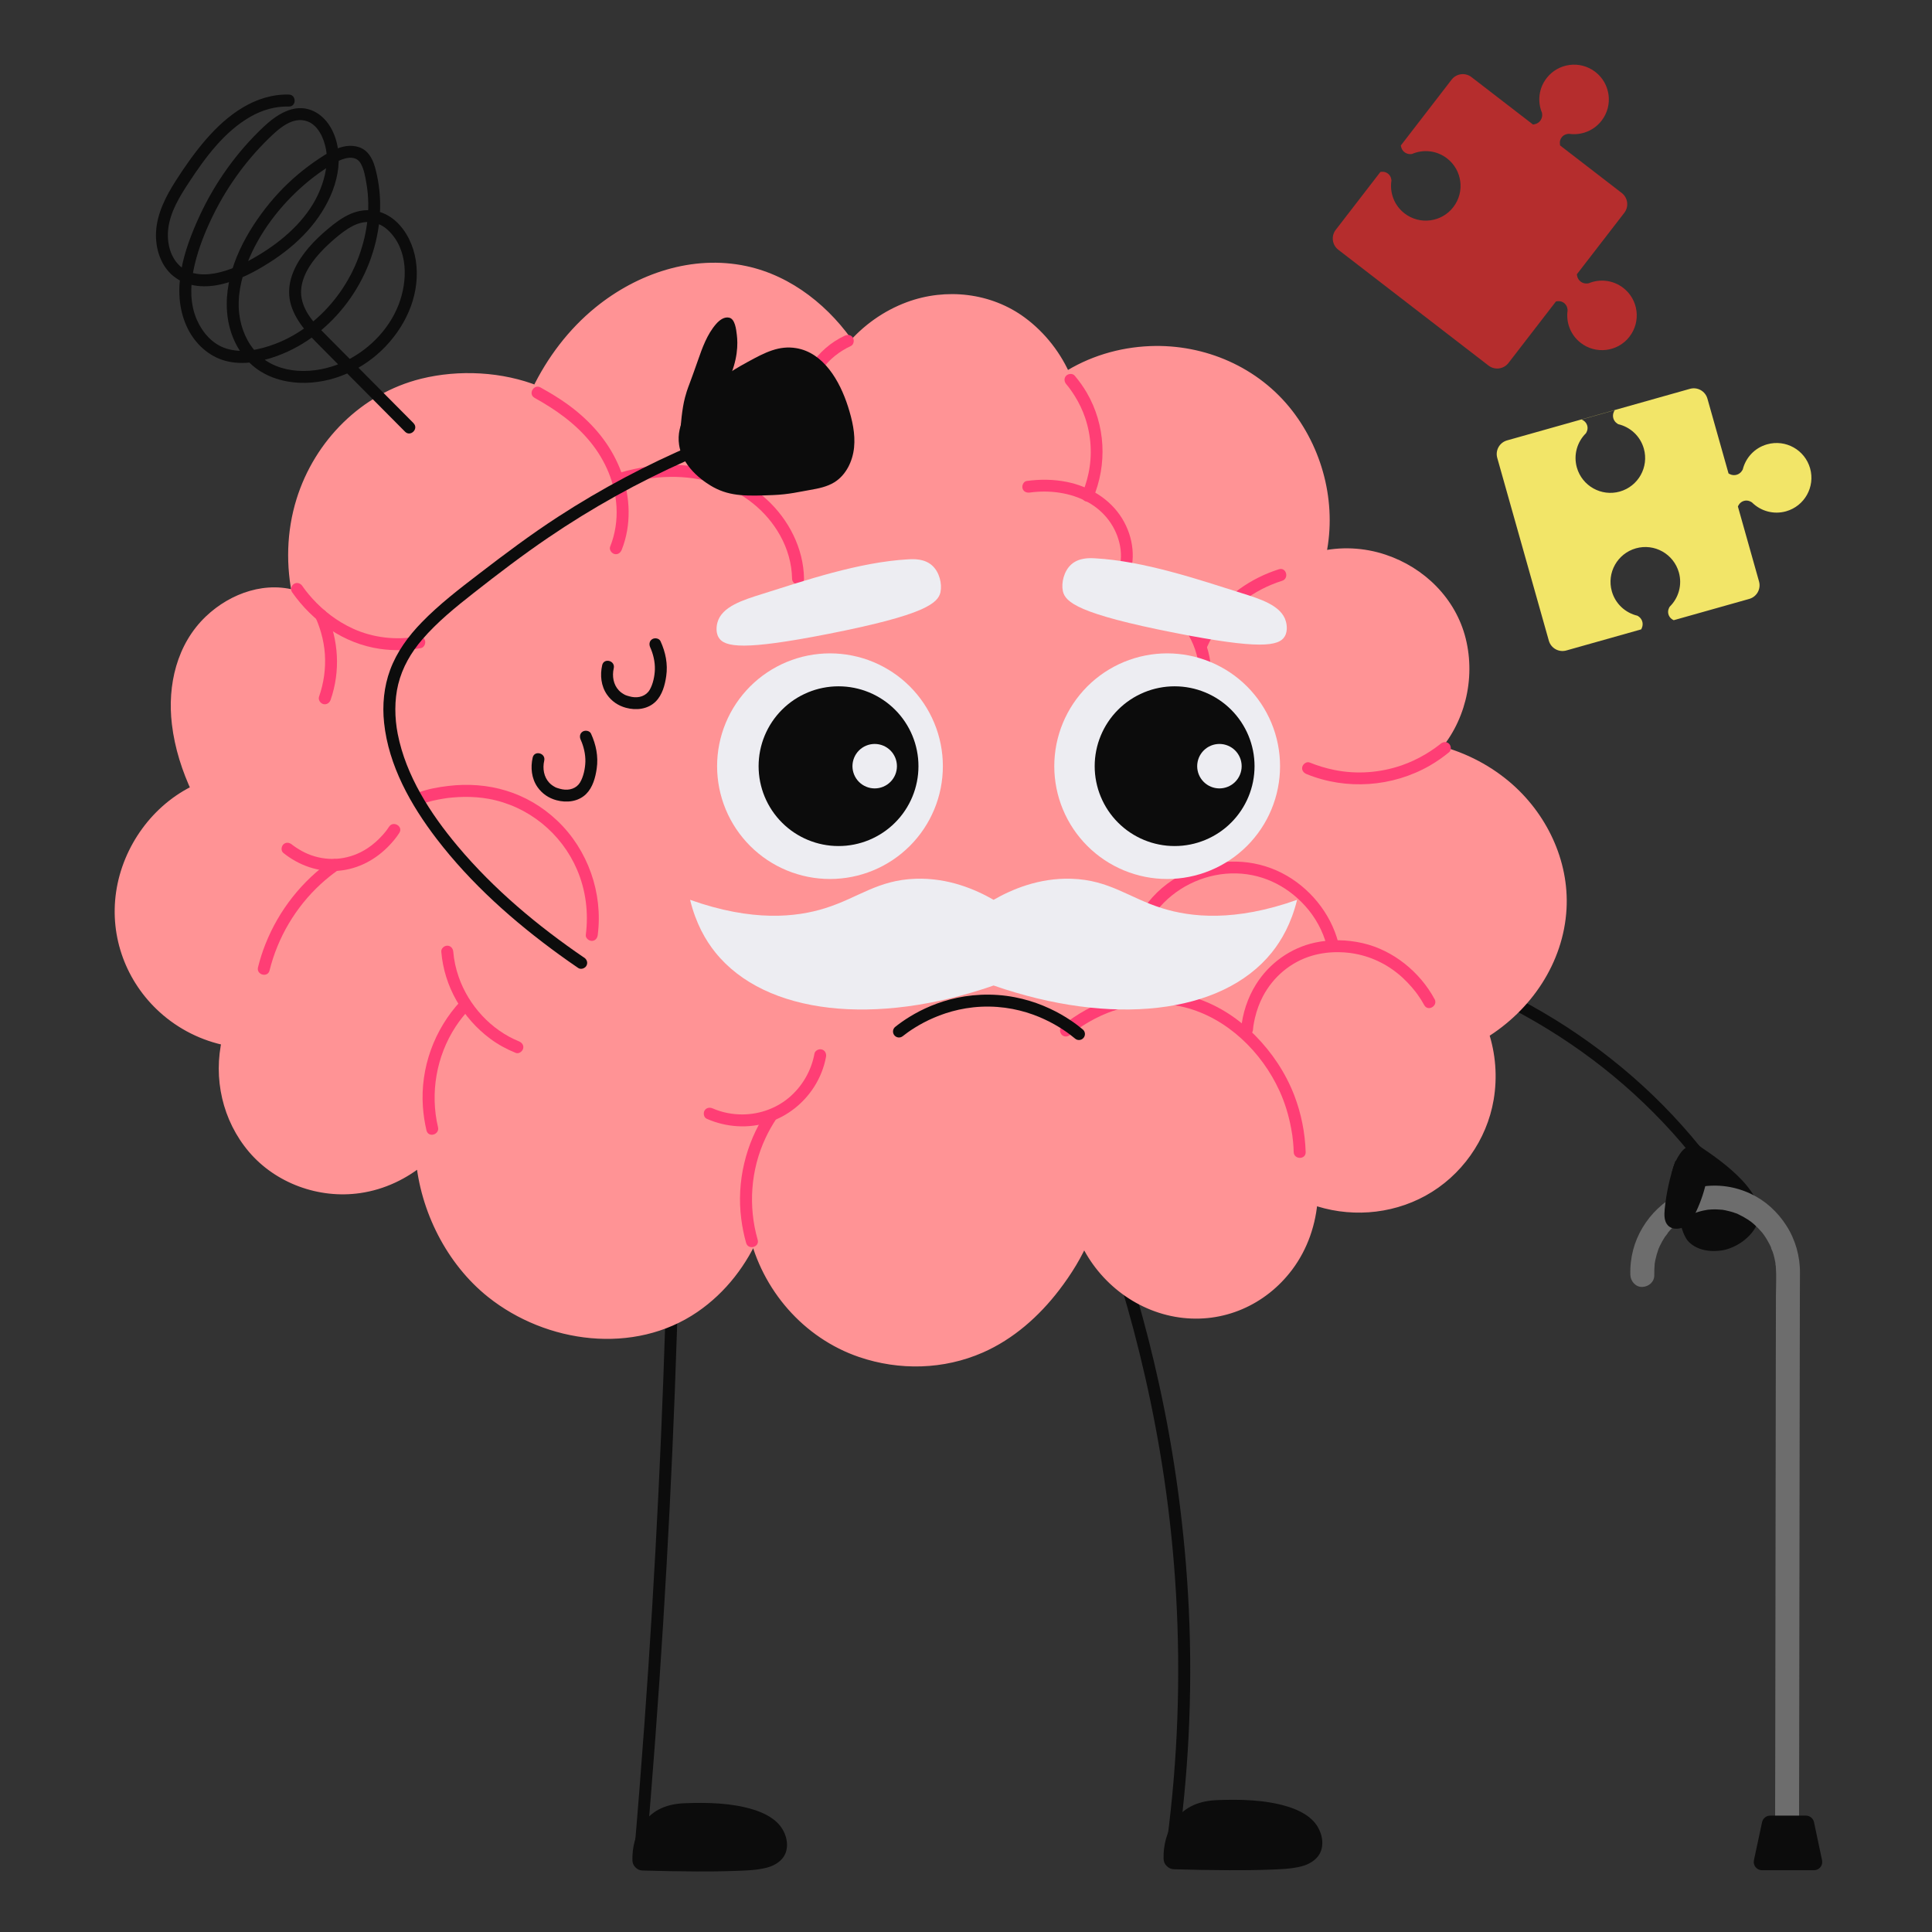 <svg xmlns="http://www.w3.org/2000/svg" xmlns:xlink="http://www.w3.org/1999/xlink" width="800" viewBox="0 0 600 600" height="800" preserveAspectRatio="xMidYMid meet"><rect x="0" y="0" width="600" height="600" fill="#333333" stroke="none"/><defs><clipPath id="41b989e59e"><path d="M 196 559 L 245 559 L 245 581.172 L 196 581.172 Z M 196 559 " clip-rule="nonzero"></path></clipPath></defs><path fill="#0c0c0c" d="M 375.906 293.02 C 387.191 292.293 398.551 292.684 409.754 294.195 C 420.957 295.703 431.887 298.281 442.547 301.824 C 453.184 305.363 463.48 309.879 473.293 315.305 C 483.137 320.742 492.496 327.074 501.156 334.254 C 509.852 341.469 517.867 349.516 524.996 358.289 C 525.836 359.324 526.66 360.363 527.473 361.41 C 528.082 362.207 529.07 362.629 530.016 362.078 C 530.793 361.625 531.301 360.34 530.684 359.539 C 523.648 350.414 515.754 341.996 507.066 334.422 C 498.391 326.859 488.984 320.113 479.047 314.309 C 469.102 308.488 458.594 303.609 447.75 299.715 C 436.969 295.844 425.828 292.969 414.512 291.176 C 403.176 289.387 391.684 288.645 380.211 289.09 C 378.777 289.148 377.336 289.223 375.898 289.312 C 374.898 289.379 374.043 290.121 374.043 291.168 C 374.043 292.129 374.898 293.094 375.898 293.027 Z M 375.906 293.02 " fill-opacity="1" fill-rule="nonzero"></path><path fill="#0c0c0c" d="M 535.227 388.234 C 534.527 388.379 528.586 389.52 524.668 385.879 C 523.188 384.504 522.543 382.418 521.301 378.285 C 519.359 371.828 518.395 368.367 519.266 363.953 C 519.902 360.727 521.977 357.742 522.832 357.012 C 523.59 356.359 524.477 355.809 525.391 355.387 C 525.391 355.387 525.391 355.387 525.398 355.387 C 525.426 355.371 525.465 355.355 525.492 355.34 C 525.523 355.324 525.562 355.316 525.59 355.312 C 525.656 355.281 525.73 355.258 525.797 355.242 C 526.281 355.109 526.727 355.191 527.094 355.398 C 527.105 355.398 527.113 355.414 527.129 355.422 C 527.176 355.453 527.227 355.473 527.27 355.512 C 527.473 355.66 527.688 355.84 527.688 355.84 C 528.758 356.832 547.133 367.66 546.34 377.543 C 545.93 382.625 540.465 387.16 535.23 388.242 Z M 535.227 388.234 " fill-opacity="1" fill-rule="nonzero"></path><path fill="#6d6d6d" d="M 513.754 395.941 C 513.719 394.754 513.793 393.586 513.883 392.406 C 513.926 391.871 513.77 393.094 513.859 392.566 C 513.883 392.434 513.902 392.293 513.926 392.16 C 513.973 391.883 514.023 391.617 514.074 391.348 C 514.195 390.77 514.336 390.191 514.5 389.625 C 514.648 389.105 514.82 388.586 514.996 388.078 C 515.086 387.828 515.191 387.574 515.285 387.32 C 515.438 386.93 515.191 387.582 515.176 387.59 C 515.266 387.539 515.355 387.195 515.398 387.098 C 515.891 386.051 516.453 385.039 517.086 384.074 C 517.332 383.703 517.883 383.199 518.008 382.773 C 518.008 382.797 517.57 383.316 517.836 383.004 C 517.926 382.906 518 382.797 518.09 382.699 C 518.289 382.461 518.492 382.23 518.691 382 C 519.457 381.156 520.289 380.375 521.16 379.637 C 521.242 379.57 521.367 379.43 521.465 379.395 C 521.465 379.395 520.891 379.816 521.234 379.57 C 521.449 379.422 521.656 379.258 521.875 379.109 C 522.344 378.785 522.816 378.473 523.301 378.184 C 523.754 377.914 524.215 377.66 524.684 377.426 C 524.922 377.305 525.152 377.195 525.391 377.082 C 525.523 377.023 525.719 376.902 525.871 376.867 C 525.656 376.918 525.262 377.105 525.719 376.941 C 526.75 376.562 527.789 376.215 528.867 375.977 C 529.391 375.855 529.918 375.766 530.438 375.68 C 530.859 375.605 530.125 375.723 530.109 375.723 C 530.207 375.754 530.406 375.691 530.512 375.68 C 530.867 375.641 531.234 375.617 531.59 375.605 C 532.703 375.551 533.812 375.605 534.926 375.707 C 535.656 375.773 534.266 375.59 534.988 375.715 C 535.246 375.762 535.508 375.805 535.762 375.855 C 536.316 375.969 536.867 376.102 537.418 376.25 C 537.969 376.398 538.504 376.578 539.031 376.77 C 539.238 376.844 539.59 376.91 539.758 377.055 C 539.758 377.055 539.09 376.75 539.469 376.934 C 539.625 377.008 539.789 377.074 539.945 377.148 C 540.926 377.609 541.871 378.137 542.777 378.727 C 542.992 378.867 543.207 379.016 543.426 379.164 C 543.566 379.258 544.285 379.793 543.887 379.488 C 543.484 379.184 544.117 379.684 544.219 379.773 C 544.449 379.965 544.68 380.168 544.91 380.367 C 545.723 381.094 546.48 381.883 547.18 382.715 C 547.27 382.82 547.789 383.457 547.461 383.059 C 547.133 382.656 547.641 383.309 547.723 383.414 C 548.078 383.91 548.422 384.426 548.73 384.953 C 549.008 385.406 549.266 385.867 549.504 386.34 C 549.625 386.578 549.742 386.816 549.855 387.055 C 549.914 387.172 549.965 387.301 550.027 387.418 C 550.242 387.879 549.965 387.465 549.965 387.262 C 549.965 387.695 550.391 388.355 550.523 388.77 C 550.723 389.371 550.895 389.977 551.043 390.59 C 551.172 391.117 551.281 391.66 551.371 392.195 C 551.395 392.332 551.414 392.473 551.438 392.605 C 551.512 393.027 551.395 392.316 551.402 392.301 C 551.312 392.465 551.484 393.074 551.496 393.266 C 551.727 396.207 551.543 399.234 551.535 402.191 C 551.52 408.633 551.512 415.066 551.496 421.512 C 551.484 429.43 551.477 437.359 551.461 445.281 C 551.445 454.062 551.438 462.84 551.422 471.621 C 551.41 480.406 551.402 489.598 551.387 498.582 C 551.379 507.262 551.363 515.945 551.348 524.625 C 551.34 532.352 551.328 540.082 551.312 547.816 C 551.305 553.961 551.289 560.113 551.273 566.258 C 551.273 567.469 551.273 568.684 551.266 569.887 C 551.266 571.832 552.977 573.691 554.984 573.602 C 556.992 573.512 558.695 571.965 558.703 569.887 C 558.715 564.047 558.723 558.203 558.738 552.363 C 558.754 544.727 558.762 537.094 558.777 529.457 C 558.789 520.738 558.797 512.023 558.812 503.309 C 558.828 494.113 558.836 484.922 558.852 475.73 C 558.863 466.668 558.871 457.602 558.887 448.535 C 558.895 440.324 558.91 432.105 558.926 423.895 C 558.934 417.133 558.945 410.363 558.961 403.602 C 558.961 400.859 558.961 398.125 558.992 395.383 C 559.059 390.227 557.578 384.98 554.789 380.641 C 552.004 376.301 548.234 372.855 543.684 370.73 C 538.777 368.434 533.539 367.691 528.184 368.559 C 518.105 370.188 509.727 378.426 507.184 388.184 C 506.531 390.703 506.23 393.355 506.32 395.957 C 506.387 397.895 507.988 399.762 510.039 399.672 C 512.09 399.582 513.824 398.035 513.754 395.957 Z M 513.754 395.941 " fill-opacity="1" fill-rule="nonzero"></path><path fill="#0c0c0c" d="M 520.336 360.469 C 518.609 365.355 517.48 370.453 516.98 375.617 C 516.82 377.352 516.797 379.305 517.984 380.559 C 519.316 381.965 521.703 381.852 523.324 380.797 C 524.945 379.742 525.949 377.973 526.773 376.227 C 528.273 373.031 529.391 369.66 530.074 366.195 " fill-opacity="1" fill-rule="nonzero"></path><path fill="#0c0c0c" d="M 563.34 580.816 L 547.207 580.816 C 545.574 580.816 544.355 579.309 544.695 577.711 C 545.543 573.773 546.383 569.824 547.23 565.887 C 547.484 564.707 548.531 563.859 549.742 563.859 L 555.164 563.859 C 555.164 563.859 560.844 563.859 560.844 563.859 C 562.055 563.859 563.102 564.707 563.355 565.895 C 564.188 569.832 565.02 573.777 565.859 577.719 C 566.195 579.316 564.984 580.816 563.348 580.816 Z M 563.34 580.816 " fill-opacity="1" fill-rule="nonzero"></path><path fill="#0c0c0c" d="M 348.18 399.301 C 350.953 408.551 353.426 417.891 355.566 427.305 C 357.992 437.934 360 448.648 361.59 459.43 C 363.32 471.199 364.527 483.043 365.219 494.918 C 365.969 507.875 366.109 520.867 365.625 533.84 C 365.164 546.301 364.125 558.746 362.527 571.117 C 362.348 572.48 362.168 573.832 361.977 575.191 C 361.836 576.188 362.223 577.191 363.277 577.48 C 364.148 577.719 365.426 577.184 365.566 576.18 C 367.293 563.91 368.496 551.57 369.121 539.188 C 369.781 526.043 369.812 512.879 369.195 499.734 C 368.621 487.488 367.492 475.27 365.848 463.121 C 364.363 452.125 362.43 441.18 360.066 430.336 C 357.969 420.699 355.531 411.137 352.773 401.672 C 352.445 400.555 352.117 399.434 351.785 398.32 C 351.102 396.039 347.512 397.012 348.199 399.309 Z M 348.18 399.301 " fill-opacity="1" fill-rule="nonzero"></path><path fill="#0c0c0c" d="M 409.266 567.395 C 407.25 564.008 403.465 562.148 399.828 561.035 C 392.977 558.934 385.266 558.77 378.137 559.035 C 372.605 559.246 367.984 560.93 364.668 565.566 C 362.305 568.875 361.242 573.23 361.359 577.27 C 361.391 578.199 361.738 578.914 362.25 579.426 C 362.25 579.426 362.25 579.426 362.258 579.434 C 362.324 579.5 362.395 579.574 362.469 579.633 C 362.98 580.141 363.688 580.48 364.594 580.512 C 370.348 580.691 376.102 580.785 381.848 580.809 C 385.832 580.824 389.824 580.793 393.809 580.652 C 397.227 580.527 400.848 580.465 404.18 579.613 C 407.004 578.883 409.703 577.137 410.445 574.156 C 411.012 571.898 410.422 569.379 409.25 567.402 Z M 409.266 567.395 " fill-opacity="1" fill-rule="nonzero"></path><path fill="#0c0c0c" d="M 207.098 393.297 C 206.496 416.703 205.625 440.109 204.488 463.492 C 203.312 487.562 201.855 511.621 200.109 535.652 C 199.129 549.176 198.059 562.684 196.891 576.195 C 196.801 577.195 197.805 578.051 198.75 578.051 C 199.828 578.051 200.52 577.195 200.605 576.195 C 202.672 552.125 204.465 528.035 205.961 503.93 C 207.438 480.168 208.637 456.391 209.551 432.598 C 210.055 419.496 210.48 406.395 210.812 393.297 C 210.875 390.902 207.156 390.902 207.098 393.297 Z M 207.098 393.297 " fill-opacity="1" fill-rule="nonzero"></path><g clip-path="url(#41b989e59e)"><path fill="#0c0c0c" d="M 243.039 568.141 C 241.078 564.84 237.398 563.035 233.852 561.949 C 227.176 559.898 219.676 559.742 212.73 560.004 C 207.352 560.203 202.852 561.852 199.625 566.363 C 197.32 569.582 196.297 573.824 196.406 577.754 C 196.43 578.66 196.777 579.352 197.277 579.852 C 197.277 579.852 197.277 579.852 197.285 579.855 C 197.352 579.926 197.418 580 197.484 580.059 C 197.984 580.547 198.668 580.883 199.559 580.906 C 205.156 581.074 210.754 581.172 216.359 581.195 C 220.242 581.211 224.129 581.18 228.008 581.039 C 231.34 580.922 234.863 580.859 238.105 580.027 C 240.855 579.324 243.48 577.621 244.207 574.715 C 244.758 572.516 244.184 570.062 243.039 568.141 Z M 243.039 568.141 " fill-opacity="1" fill-rule="nonzero"></path></g><path fill="#ff9395" d="M 70.789 322.965 C 53.281 319.664 39.824 305.324 37.676 287.641 C 35.59 270.504 45.633 252.574 61.34 245.402 C 55.109 232.355 52.246 216.805 57.785 203.449 C 63.332 190.098 79.188 180.594 92.754 185.594 C 87.574 162.992 96.227 139.746 114.375 127.086 C 137.961 110.621 164.844 120.934 166.828 121.734 C 179.828 94.422 206.637 79.59 230.52 84.285 C 250.125 88.133 261.277 103.863 264.242 108.359 C 274.812 95.648 291.414 90.266 306.207 94.688 C 323.164 99.754 329.922 115.359 330.836 117.574 C 348.105 106.207 372.324 106.594 389.223 118.496 C 406.121 130.398 414.625 153.078 409.719 173.148 C 424.758 169.301 441.93 176.469 449.766 189.867 C 457.598 203.266 455.422 221.738 444.688 232.949 C 467.887 238.039 484.266 257.559 484.676 279.027 C 484.992 295.777 475.551 311.715 460.41 320.824 C 465.398 335.434 461.82 351.602 451.176 362.539 C 439.93 374.102 422.66 377.879 407.367 372.105 C 406.477 388.473 395.547 402.332 380.727 406.434 C 363.465 411.211 344.164 401.855 336.625 383.969 C 335.898 385.793 322.562 417.492 291.738 422.023 C 273.52 424.699 259.469 416.367 257.566 415.203 C 239.656 404.227 235.137 385.895 234.344 382.352 C 232.492 386.832 225.867 401.285 209.879 409.203 C 185.785 421.141 162.055 407.527 158.895 405.637 C 134.008 390.793 131.195 362.719 130.957 359.797 C 119.191 369.957 102.516 371.961 89.211 364.934 C 74.484 357.152 66.723 339.797 70.781 322.957 Z M 70.789 322.965 " fill-opacity="1" fill-rule="nonzero"></path><path fill="#ff9395" d="M 71.277 321.176 C 58.684 318.699 47.949 310.387 42.637 298.66 C 37.164 286.586 38.656 272.609 45.742 261.535 C 49.781 255.227 55.48 250.184 62.27 247.008 C 63.234 246.555 63.332 245.309 62.938 244.469 C 56.738 231.316 53.414 214.367 61.035 201.051 C 67.086 190.469 80.184 183.137 92.266 187.395 C 93.676 187.891 94.836 186.391 94.555 185.105 C 90.742 167.992 94.926 149.422 106.762 136.293 C 118.594 123.164 136 117.863 153.254 120.242 C 157.676 120.852 162.172 121.863 166.328 123.527 C 167.035 123.809 168.105 123.348 168.426 122.672 C 175.918 107.113 188.809 93.781 205.379 88.082 C 221.949 82.383 238.016 85.488 250.875 96.168 C 255.41 99.934 259.379 104.379 262.637 109.297 C 263.246 110.219 264.738 110.641 265.559 109.676 C 273.559 100.203 285.414 94.324 297.949 95.09 C 308.883 95.758 318.621 101.809 324.859 110.68 C 325.922 112.195 326.895 113.77 327.758 115.406 C 328.078 116.016 328.391 116.625 328.68 117.246 C 328.836 117.582 329.176 118.371 329.051 118.074 C 329.48 119.113 330.664 119.906 331.781 119.18 C 345.176 110.5 362.379 108.852 377.32 114.344 C 392.016 119.738 402.879 132.375 407.195 147.281 C 409.59 155.539 409.918 164.289 407.934 172.664 C 407.605 174.055 408.816 175.297 410.223 174.953 C 421.219 172.258 433.297 175.488 441.719 183.008 C 450.484 190.832 454.156 202.82 452.016 214.309 C 450.805 220.793 447.906 226.836 443.379 231.656 C 442.465 232.629 442.785 234.445 444.195 234.762 C 458.246 237.938 470.691 246.695 477.59 259.457 C 484.488 272.215 484.445 287.648 477.543 300.441 C 473.336 308.246 467.02 314.645 459.48 319.25 C 458.805 319.66 458.363 320.566 458.625 321.344 C 463.414 335.77 459.793 351.945 448.641 362.457 C 437.75 372.727 421.781 375.461 407.867 370.344 C 406.66 369.898 405.582 371.027 405.516 372.133 C 404.723 384.809 397.512 396.684 386.047 402.449 C 374.984 408.008 361.672 406.41 351.582 399.547 C 345.605 395.473 341.094 389.676 338.246 383.062 C 337.535 381.414 335.371 382.223 334.852 383.512 C 334.656 383.992 335 383.184 334.812 383.605 C 334.68 383.918 334.539 384.23 334.395 384.535 C 333.965 385.48 333.504 386.406 333.027 387.328 C 331.551 390.176 329.883 392.934 328.055 395.57 C 322.82 403.156 316.117 409.883 308.074 414.465 C 288.871 425.402 263.281 421.48 248.348 405.215 C 242.371 398.707 238.113 390.496 236.156 381.875 C 235.703 379.898 233.203 380.344 232.574 381.875 C 229.422 389.469 224.246 396.625 217.801 401.93 C 207.121 410.727 193.031 413.848 179.523 411.336 C 171.43 409.836 163.52 406.73 156.73 402.035 C 148.094 396.055 141.559 387.418 137.508 377.766 C 135.137 372.113 133.336 365.641 132.848 359.812 C 132.707 358.156 130.938 357.43 129.672 358.5 C 120.434 366.332 107.637 369.289 95.98 365.727 C 85.082 362.398 76.562 353.543 73.219 342.707 C 71.285 336.445 71.113 329.84 72.594 323.465 C 73.137 321.137 69.555 320.141 69.012 322.477 C 66.141 334.855 69.062 347.984 77.32 357.719 C 85.582 367.453 98.992 372.387 111.844 370.527 C 119.449 369.43 126.453 366.078 132.297 361.121 L 129.121 359.805 C 130.496 376.133 138.742 392.555 151.578 402.793 C 169.695 417.238 196.949 420.895 216.613 407.422 C 225.43 401.379 232.082 392.672 236.156 382.848 L 232.574 382.848 C 236.602 400.562 249.539 415.543 266.777 421.43 C 279.305 425.699 293.086 425.375 305.234 420.039 C 314.719 415.871 322.664 408.824 328.918 400.66 C 332.707 395.711 336.098 390.273 338.449 384.477 L 335.051 384.922 C 340.523 397.621 352.344 407.141 366.117 409.129 C 379.891 411.121 393.051 405.266 401.273 394.336 C 406.113 387.902 408.75 380.121 409.25 372.117 L 406.898 373.91 C 418.586 378.203 431.766 377.344 442.703 371.34 C 453.824 365.23 461.746 354.055 463.867 341.551 C 465.07 334.438 464.5 327.188 462.23 320.344 L 461.375 322.438 C 475.477 313.824 485.543 299.039 486.496 282.328 C 487.359 267.191 480.215 252.41 468.707 242.742 C 461.918 237.043 453.844 233.113 445.207 231.16 L 446.023 234.266 C 454.93 224.777 458.32 210.895 455.191 198.301 C 452.098 185.863 442.352 176.277 430.324 172.266 C 423.535 169.996 416.207 169.656 409.258 171.359 L 411.547 173.645 C 415.328 157.691 411.316 140.461 401.301 127.531 C 390.82 114.008 374.16 106.801 357.145 107.484 C 347.508 107.871 338.039 110.715 329.938 115.969 L 332.664 117.078 C 329.645 109.809 324.613 103.328 318.285 98.648 C 307.812 90.898 293.785 89.34 281.645 93.832 C 274.367 96.531 267.965 101.117 262.965 107.039 L 265.883 107.418 C 257.977 95.461 245.992 85.652 231.742 82.629 C 215.043 79.082 197.93 84.902 184.938 95.469 C 176.559 102.281 169.934 111.086 165.258 120.785 L 167.355 119.93 C 156.055 115.398 142.527 114.715 130.789 117.617 C 112.254 122.211 97.742 136.863 92.109 154.922 C 88.965 165.004 88.711 175.785 91.008 186.078 L 93.297 183.789 C 82.949 180.141 71.656 184.094 63.949 191.426 C 54.895 200.039 51.941 212.785 53.379 224.902 C 54.262 232.379 56.574 239.535 59.777 246.324 L 60.445 243.785 C 47.438 249.863 38.145 262.82 36.062 276.969 C 33.98 291.117 39.273 304.977 49.594 314.332 C 55.43 319.621 62.617 323.219 70.34 324.734 C 72.676 325.195 73.68 321.613 71.332 321.152 Z M 71.277 321.176 " fill-opacity="1" fill-rule="nonzero"></path><path fill="#ff3e75" d="M 235.301 385.02 C 232.32 374.621 233.125 363.27 237.727 353.453 C 238.691 351.395 239.805 349.41 241.055 347.516 C 242.371 345.508 239.16 343.652 237.844 345.645 C 231.531 355.234 228.738 367.035 230.188 378.434 C 230.516 381 231.004 383.523 231.719 386.008 C 232.371 388.301 235.965 387.328 235.301 385.02 Z M 235.301 385.02 " fill-opacity="1" fill-rule="nonzero"></path><path fill="#ff3e75" d="M 252.941 327.207 C 252.004 332.297 249.426 336.914 245.582 340.391 C 241.516 344.066 236.133 346.051 230.664 346.098 C 227.48 346.117 224.27 345.516 221.348 344.23 C 220.434 343.832 219.355 343.965 218.805 344.898 C 218.344 345.688 218.555 347.031 219.473 347.441 C 225.539 350.117 232.461 350.578 238.789 348.512 C 244.637 346.594 249.613 342.617 252.898 337.434 C 254.676 334.633 255.93 331.465 256.527 328.211 C 256.703 327.223 256.25 326.203 255.223 325.922 C 254.316 325.676 253.121 326.227 252.934 327.223 Z M 252.941 327.207 " fill-opacity="1" fill-rule="nonzero"></path><path fill="#ff3e75" d="M 136.027 350.059 C 133.551 339.551 135.465 328.047 141.508 318.824 C 142.793 316.871 144.125 315.184 145.738 313.469 C 147.352 311.754 144.75 309.094 143.105 310.84 C 134.859 319.66 130.484 331.668 131.336 343.734 C 131.508 346.191 131.879 348.645 132.445 351.047 C 133.012 353.445 136.578 352.391 136.027 350.059 Z M 136.027 350.059 " fill-opacity="1" fill-rule="nonzero"></path><path fill="#ff3e75" d="M 137.047 295.555 C 137.926 306.305 143.633 316.195 152.27 322.609 C 154.711 324.422 157.355 325.848 160.168 326.984 C 161.094 327.363 162.211 326.578 162.457 325.684 C 162.746 324.621 162.09 323.781 161.156 323.395 C 152.473 319.867 145.52 312.227 142.457 303.414 C 141.574 300.875 140.98 298.227 140.766 295.547 C 140.684 294.543 139.969 293.688 138.906 293.688 C 137.961 293.688 136.965 294.543 137.047 295.547 Z M 137.047 295.555 " fill-opacity="1" fill-rule="nonzero"></path><path fill="#ff3e75" d="M 262.359 104.25 C 253.605 108.316 247.812 117.188 247.336 126.789 C 247.219 129.18 250.934 129.172 251.055 126.789 C 251.145 125.043 251.359 123.691 251.855 121.891 C 252.586 119.277 253.781 116.848 255.367 114.648 C 257.617 111.52 260.754 109.082 264.234 107.461 C 265.141 107.039 265.371 105.73 264.902 104.922 C 264.359 103.984 263.277 103.828 262.359 104.25 Z M 262.359 104.25 " fill-opacity="1" fill-rule="nonzero"></path><path fill="#ff3e75" d="M 319.832 152.961 C 325.93 152.133 332.5 152.961 337.914 155.984 C 343.051 158.852 346.73 163.703 347.836 169.508 C 348.402 172.488 348.156 175.711 346.898 178.492 C 346.492 179.406 346.641 180.488 347.57 181.031 C 348.363 181.5 349.695 181.285 350.113 180.363 C 352.938 174.098 352.051 166.855 348.5 161.051 C 344.758 154.941 338.301 151.078 331.371 149.676 C 327.223 148.836 323.039 148.805 318.852 149.371 C 317.855 149.504 317.312 150.781 317.551 151.66 C 317.848 152.73 318.836 153.094 319.84 152.961 Z M 319.832 152.961 " fill-opacity="1" fill-rule="nonzero"></path><path fill="#ff3e75" d="M 339.398 154.875 C 343.941 144.258 343.34 131.984 337.512 121.957 C 336.426 120.086 335.156 118.324 333.758 116.668 C 333.109 115.902 331.793 116 331.125 116.668 C 330.367 117.426 330.48 118.527 331.125 119.297 C 331.32 119.527 331.504 119.758 331.691 119.988 C 331.727 120.035 332.031 120.43 331.914 120.273 C 331.832 120.168 332.18 120.629 332.262 120.738 C 332.82 121.496 333.348 122.285 333.84 123.082 C 335.117 125.152 336.18 127.352 336.969 129.664 C 338.887 135.273 339.273 141.344 338.016 147.148 C 337.758 148.359 337.422 149.562 337.035 150.746 C 336.879 151.207 336.723 151.668 336.543 152.121 C 336.465 152.344 336.375 152.559 336.285 152.781 C 336.254 152.848 336.23 152.914 336.203 152.98 C 336.023 153.418 336.359 152.617 336.188 153.027 C 335.793 153.949 335.914 155.016 336.855 155.566 C 337.637 156.027 339.004 155.828 339.398 154.898 Z M 339.398 154.875 " fill-opacity="1" fill-rule="nonzero"></path><path fill="#ff3e75" d="M 397.176 176.789 C 388.449 179.555 380.762 184.977 375.438 192.453 C 373.855 194.668 372.523 197.051 371.426 199.543 C 371.023 200.457 371.156 201.535 372.094 202.082 C 372.883 202.543 374.227 202.336 374.637 201.414 C 377.18 195.648 381.051 190.516 386.062 186.656 C 389.766 183.805 393.859 181.738 398.172 180.371 C 400.445 179.648 399.473 176.062 397.184 176.789 Z M 397.176 176.789 " fill-opacity="1" fill-rule="nonzero"></path><path fill="#ff3e75" d="M 361.277 188.68 C 368.57 193.789 373.164 202.484 372.367 211.461 C 371.664 219.449 366.371 226.383 359.434 230.133 C 355.258 232.395 350.551 233.441 345.816 233.344 C 343.422 233.301 343.422 237.016 345.816 237.059 C 355.242 237.246 364.609 233.129 370.445 225.645 C 376.406 217.992 377.789 207.797 374.035 198.828 C 371.766 193.398 367.961 188.848 363.152 185.477 C 362.324 184.895 361.086 185.328 360.609 186.145 C 360.066 187.074 360.453 188.105 361.277 188.688 Z M 361.277 188.68 " fill-opacity="1" fill-rule="nonzero"></path><path fill="#ff3e75" d="M 447.398 230.988 C 447.258 231.105 447.117 231.219 446.969 231.332 C 446.902 231.383 446.828 231.441 446.762 231.492 C 446.559 231.656 447.02 231.293 446.805 231.457 C 446.434 231.738 446.055 232.02 445.668 232.297 C 444.762 232.941 443.824 233.559 442.863 234.133 C 440.473 235.566 437.945 236.77 435.305 237.684 C 428.605 239.996 421.336 240.531 414.387 239.117 C 411.77 238.59 409.211 237.809 406.742 236.809 C 405.812 236.426 404.699 237.215 404.453 238.105 C 404.164 239.168 404.816 240.008 405.754 240.395 C 418.117 245.441 432.43 244.414 443.996 237.789 C 446.121 236.57 448.121 235.164 450.023 233.617 C 450.805 232.988 450.688 231.648 450.023 230.988 C 449.25 230.215 448.18 230.355 447.391 230.988 Z M 447.398 230.988 " fill-opacity="1" fill-rule="nonzero"></path><path fill="#ff3e75" d="M 415.621 292.707 C 413.18 283.473 406.586 275.469 398.098 271.121 C 389.184 266.566 378.77 266.477 369.605 270.387 C 364.547 272.539 359.992 275.914 356.578 280.223 C 355.953 281.012 355.812 282.082 356.578 282.855 C 357.227 283.5 358.578 283.641 359.211 282.855 C 364.77 275.832 373.395 271.516 382.352 271.246 C 391.312 270.98 399.398 274.812 405.258 281.266 C 408.477 284.801 410.816 289.074 412.035 293.695 C 412.645 296.008 416.23 295.027 415.621 292.707 Z M 415.621 292.707 " fill-opacity="1" fill-rule="nonzero"></path><path fill="#ff3e75" d="M 103.098 267.027 C 93.816 273.551 86.645 282.609 82.453 293.152 C 81.508 295.516 80.742 297.938 80.125 300.414 C 79.547 302.73 83.129 303.727 83.707 301.402 C 86.258 291.133 91.781 281.77 99.57 274.59 C 101.312 272.992 103.066 271.574 104.969 270.238 C 105.785 269.656 106.172 268.609 105.637 267.695 C 105.164 266.887 103.922 266.449 103.098 267.027 Z M 103.098 267.027 " fill-opacity="1" fill-rule="nonzero"></path><path fill="#ff3e75" d="M 120.812 256.766 C 120.617 257.078 120.402 257.375 120.188 257.672 C 120.09 257.805 119.984 257.945 119.883 258.082 C 120.129 257.746 119.941 258.008 119.816 258.168 C 119.539 258.512 119.266 258.848 118.977 259.172 C 117.504 260.836 115.883 262.285 114.148 263.422 C 108.895 266.895 102.492 267.711 96.539 265.562 C 95.215 265.086 93.953 264.457 92.754 263.719 C 92.258 263.414 91.766 263.098 91.297 262.754 C 91.121 262.629 90.949 262.496 90.77 262.367 C 90.57 262.219 91.059 262.598 90.883 262.457 C 90.793 262.391 90.711 262.324 90.621 262.25 C 89.84 261.617 88.754 261.484 87.988 262.25 C 87.336 262.902 87.203 264.242 87.988 264.879 C 92.793 268.75 98.941 270.957 105.148 270.422 C 111.355 269.887 116.832 266.879 121.02 262.434 C 122.121 261.27 123.16 260.004 124.023 258.645 C 125.301 256.617 122.09 254.75 120.812 256.773 Z M 120.812 256.766 " fill-opacity="1" fill-rule="nonzero"></path><path fill="#ff3e75" d="M 90.668 183.863 C 97.051 193.004 106.812 199.906 117.984 201.512 C 122.238 202.121 126.477 202.016 130.707 201.273 C 131.695 201.102 132.25 199.891 132.008 198.984 C 131.715 197.945 130.715 197.512 129.715 197.684 C 122.996 198.867 115.883 198.086 109.66 195.246 C 104.785 193.023 100.555 189.801 96.969 185.84 C 96.27 185.074 95.609 184.273 94.969 183.461 C 94.711 183.141 95.133 183.684 94.801 183.23 C 94.688 183.074 94.57 182.926 94.457 182.77 C 94.266 182.504 94.07 182.234 93.887 181.969 C 93.312 181.145 92.258 180.766 91.344 181.301 C 90.531 181.773 90.102 183.016 90.672 183.84 Z M 90.668 183.863 " fill-opacity="1" fill-rule="nonzero"></path><path fill="#ff3e75" d="M 98.094 192.031 C 98.398 192.707 98.57 193.105 98.879 193.945 C 99.191 194.785 99.461 195.617 99.707 196.473 C 100.332 198.656 100.738 200.887 100.895 203.152 C 101.191 207.656 100.562 212.113 99.082 216.363 C 98.754 217.316 99.461 218.395 100.383 218.652 C 101.41 218.938 102.336 218.305 102.672 217.352 C 105.773 208.457 105.184 198.711 101.312 190.156 C 100.895 189.242 99.57 189.02 98.77 189.488 C 97.832 190.039 97.684 191.117 98.102 192.031 Z M 98.094 192.031 " fill-opacity="1" fill-rule="nonzero"></path><path fill="#ff3e75" d="M 445.52 310.289 C 440.961 301.832 432.645 295.086 423.246 292.914 C 418.34 291.785 413.203 291.676 408.281 292.758 C 400.766 294.418 394.172 299.156 390.09 305.668 C 387.453 309.871 385.84 314.777 385.422 319.719 C 385.34 320.723 386.336 321.574 387.281 321.574 C 388.359 321.574 389.059 320.723 389.141 319.719 C 389.156 319.523 389.176 319.34 389.191 319.145 C 389.207 319.027 389.223 318.914 389.23 318.805 C 389.281 318.344 389.164 319.227 389.25 318.625 C 389.387 317.793 389.535 316.961 389.734 316.137 C 390.301 313.742 391.094 311.551 392.203 309.441 C 395.379 303.387 400.828 298.758 407.414 296.816 C 410.164 296.008 412.988 295.664 415.859 295.711 C 416.938 295.723 418.012 295.797 419.082 295.926 C 419.18 295.941 419.277 295.945 419.383 295.961 C 419.852 296.02 419.082 295.918 419.367 295.961 C 419.551 295.992 419.738 296.016 419.926 296.043 C 420.215 296.09 420.504 296.141 420.793 296.191 C 426.438 297.227 431.566 299.887 435.699 303.734 C 436.664 304.633 437.578 305.594 438.441 306.586 C 438.812 307.02 439.172 307.457 439.527 307.902 C 439.719 308.148 439.273 307.562 439.578 307.969 C 439.668 308.09 439.766 308.215 439.855 308.336 C 439.996 308.527 440.145 308.727 440.285 308.922 C 441.023 309.953 441.715 311.031 442.316 312.152 C 443.453 314.258 446.664 312.383 445.527 310.281 Z M 445.52 310.289 " fill-opacity="1" fill-rule="nonzero"></path><path fill="#ff3e75" d="M 405.488 357.793 C 405.293 351.789 404.105 345.785 401.949 340.176 C 399.242 333.16 395.051 326.902 389.781 321.555 C 384.785 316.484 378.746 312.465 371.996 310.156 C 363.469 307.242 354.066 307.301 345.512 310.074 C 339.777 311.93 334.375 314.879 329.742 318.73 C 328.969 319.367 329.082 320.691 329.742 321.359 C 330.508 322.125 331.594 322.008 332.375 321.359 C 332.566 321.195 332.77 321.031 332.969 320.879 C 333.086 320.781 333.207 320.684 333.324 320.594 C 333.625 320.363 332.961 320.863 333.273 320.633 C 333.379 320.551 333.48 320.477 333.586 320.395 C 334.441 319.754 335.324 319.145 336.227 318.566 C 338.672 317 341.316 315.602 343.965 314.57 C 351.621 311.566 360.008 310.809 368.012 312.852 C 381.074 316.188 391.824 326.672 397.363 338.793 C 399.059 342.492 400.238 346.445 400.98 350.445 C 401.293 352.137 401.43 353.059 401.578 354.664 C 401.672 355.703 401.742 356.754 401.77 357.793 C 401.844 360.176 405.562 360.184 405.488 357.793 Z M 405.488 357.793 " fill-opacity="1" fill-rule="nonzero"></path><path fill="#ff3e75" d="M 165.98 123.543 C 172.566 127.203 178.625 131.449 183.414 137.348 C 188.008 143.016 191.039 150.039 191.457 157.367 C 191.695 161.609 191.07 165.801 189.492 169.754 C 189.121 170.688 189.902 171.797 190.793 172.043 C 191.852 172.332 192.703 171.676 193.082 170.742 C 196.117 163.117 195.797 154.363 192.988 146.727 C 190.176 139.086 185.418 133.059 179.48 128.066 C 175.891 125.051 171.965 122.605 167.875 120.332 C 165.785 119.164 163.906 122.375 166.004 123.543 Z M 165.98 123.543 " fill-opacity="1" fill-rule="nonzero"></path><path fill="#ff3e75" d="M 193.441 150.387 C 202.875 147.586 213.117 147.141 222.539 150.227 C 230.812 152.938 237.969 158.598 242.238 166.223 C 244.551 170.348 245.895 174.961 245.984 179.703 C 246.027 182.086 249.746 182.094 249.699 179.703 C 249.539 170.301 244.973 161.406 238.113 155.105 C 230.527 148.145 220.477 144.719 210.277 144.406 C 204.273 144.223 198.215 145.105 192.461 146.812 C 190.168 147.496 191.145 151.078 193.449 150.395 Z M 193.441 150.387 " fill-opacity="1" fill-rule="nonzero"></path><path fill="#ff3e75" d="M 185.637 290.328 C 187.293 277.355 182.602 263.941 173.109 254.914 C 163.617 245.887 151.551 242.609 139.219 244.082 C 136.102 244.453 132.93 245.012 129.977 246.109 C 129.039 246.461 128.395 247.367 128.676 248.398 C 128.922 249.305 130.016 250.047 130.965 249.699 C 133.145 248.891 135.465 248.391 137.746 248.02 C 138.848 247.84 139.41 247.766 140.629 247.664 C 141.848 247.559 142.965 247.5 144.141 247.484 C 146.703 247.453 149.281 247.633 151.812 248.094 C 164.031 250.336 174.379 258.742 179.242 270.164 C 181.949 276.516 182.805 283.508 181.926 290.344 C 181.801 291.34 182.871 292.203 183.785 292.203 C 184.891 292.203 185.516 291.348 185.641 290.344 Z M 185.637 290.328 " fill-opacity="1" fill-rule="nonzero"></path><path fill="#0c0c0c" d="M 181.426 297.418 C 166.984 287.551 153.348 276.168 142.086 262.73 C 133.648 252.664 126.09 240.961 123.523 227.949 C 122.543 222.965 122.461 217.426 123.672 212.5 C 124.961 207.262 127.656 202.617 131.168 198.555 C 135.828 193.145 141.453 188.59 147.055 184.191 C 154.637 178.23 162.328 172.367 170.305 166.945 C 183.867 157.723 198.258 149.727 213.246 143.062 C 214.68 142.422 216.113 141.797 217.555 141.188 C 218.477 140.797 218.688 139.434 218.227 138.648 C 217.668 137.688 216.613 137.586 215.684 137.98 C 200.934 144.242 186.727 151.777 173.289 160.508 C 164.828 166 156.77 172.055 148.77 178.195 C 142.621 182.914 136.406 187.684 130.996 193.25 C 126.816 197.543 123.242 202.41 121.152 208.066 C 119.227 213.273 118.699 218.965 119.281 224.465 C 120.684 237.781 127.57 250.02 135.582 260.488 C 146.266 274.434 159.559 286.234 173.742 296.52 C 175.66 297.91 177.605 299.277 179.562 300.613 C 180.395 301.18 181.621 300.77 182.105 299.945 C 182.641 299.023 182.266 297.969 181.434 297.402 Z M 181.426 297.418 " fill-opacity="1" fill-rule="nonzero"></path><path fill="#0c0c0c" d="M 210.895 138.121 C 208.949 125.117 227.824 114.797 232.188 112.41 C 237.656 109.414 241.949 107.23 247.285 108.121 C 255.723 109.527 260.801 118.223 263.387 126.363 C 264.68 130.445 265.668 134.723 265.238 138.98 C 264.809 143.238 262.762 147.512 259.129 149.77 C 256.859 151.176 254.168 151.711 251.539 152.164 C 248.438 152.691 244.941 153.562 240.156 153.746 C 232.336 154.051 227.004 154.258 221.617 151.34 C 219.949 150.434 212.047 145.855 210.895 138.129 Z M 210.895 138.121 " fill-opacity="1" fill-rule="nonzero"></path><path fill="#0c0c0c" d="M 211.336 133.344 C 211.402 132.316 211.766 127.047 212.738 123.422 C 212.984 122.5 213.281 121.551 213.281 121.551 C 213.84 119.82 214.465 118.465 216.715 112.008 C 218.121 107.98 219.586 103.844 222.387 100.617 C 223.445 99.406 224.961 98.262 226.523 98.672 C 228.262 99.125 228.625 102.23 228.832 104.008 C 229.168 106.762 229.215 111.742 226.148 118.223 C 221.215 123.258 216.277 128.305 211.34 133.344 Z M 211.336 133.344 " fill-opacity="1" fill-rule="nonzero"></path><path fill="#ededf2" d="M 292.816 237.945 C 292.816 239.09 292.762 240.234 292.648 241.379 C 292.535 242.52 292.367 243.652 292.145 244.777 C 291.922 245.902 291.641 247.016 291.309 248.113 C 290.977 249.211 290.59 250.289 290.148 251.352 C 289.711 252.41 289.219 253.445 288.68 254.461 C 288.137 255.473 287.547 256.453 286.91 257.406 C 286.273 258.363 285.59 259.281 284.859 260.168 C 284.133 261.059 283.363 261.906 282.551 262.719 C 281.738 263.527 280.887 264.297 280 265.027 C 279.113 265.754 278.191 266.438 277.238 267.074 C 276.281 267.711 275.297 268.301 274.285 268.844 C 273.273 269.383 272.238 269.871 271.176 270.312 C 270.113 270.75 269.035 271.137 267.938 271.469 C 266.836 271.805 265.727 272.082 264.598 272.305 C 263.473 272.531 262.34 272.699 261.195 272.809 C 260.055 272.922 258.906 272.98 257.758 272.98 C 256.609 272.98 255.465 272.922 254.324 272.809 C 253.18 272.699 252.047 272.531 250.918 272.305 C 249.793 272.082 248.68 271.805 247.582 271.469 C 246.484 271.137 245.402 270.75 244.344 270.312 C 243.281 269.871 242.246 269.383 241.234 268.844 C 240.219 268.301 239.238 267.711 238.281 267.074 C 237.328 266.438 236.406 265.754 235.52 265.027 C 234.633 264.297 233.781 263.527 232.969 262.719 C 232.156 261.906 231.387 261.059 230.66 260.168 C 229.93 259.281 229.246 258.363 228.609 257.41 C 227.973 256.453 227.383 255.473 226.84 254.461 C 226.301 253.445 225.809 252.41 225.371 251.352 C 224.93 250.289 224.543 249.211 224.211 248.113 C 223.879 247.016 223.598 245.902 223.375 244.777 C 223.152 243.652 222.98 242.52 222.871 241.379 C 222.758 240.234 222.699 239.09 222.699 237.945 C 222.699 236.797 222.758 235.652 222.871 234.508 C 222.98 233.367 223.152 232.234 223.375 231.109 C 223.598 229.984 223.879 228.871 224.211 227.773 C 224.543 226.676 224.93 225.598 225.371 224.535 C 225.809 223.477 226.301 222.441 226.84 221.43 C 227.383 220.414 227.973 219.434 228.609 218.48 C 229.246 217.523 229.93 216.605 230.66 215.719 C 231.387 214.832 232.156 213.98 232.969 213.168 C 233.781 212.359 234.633 211.59 235.52 210.859 C 236.406 210.133 237.328 209.449 238.281 208.812 C 239.238 208.176 240.219 207.586 241.234 207.047 C 242.246 206.504 243.281 206.016 244.344 205.574 C 245.402 205.137 246.484 204.75 247.582 204.418 C 248.68 204.082 249.793 203.805 250.918 203.582 C 252.047 203.355 253.18 203.188 254.324 203.078 C 255.465 202.965 256.609 202.906 257.758 202.906 C 258.906 202.906 260.055 202.965 261.195 203.078 C 262.34 203.188 263.473 203.355 264.598 203.582 C 265.727 203.805 266.836 204.082 267.938 204.418 C 269.035 204.75 270.113 205.137 271.176 205.574 C 272.238 206.016 273.273 206.504 274.285 207.047 C 275.297 207.586 276.281 208.176 277.238 208.812 C 278.191 209.449 279.113 210.133 280 210.859 C 280.887 211.59 281.738 212.359 282.551 213.168 C 283.363 213.98 284.133 214.832 284.859 215.719 C 285.59 216.605 286.273 217.523 286.91 218.48 C 287.547 219.434 288.137 220.414 288.68 221.43 C 289.219 222.441 289.711 223.477 290.148 224.535 C 290.59 225.598 290.977 226.676 291.309 227.773 C 291.641 228.871 291.922 229.984 292.145 231.109 C 292.367 232.234 292.535 233.367 292.648 234.508 C 292.762 235.652 292.816 236.797 292.816 237.945 Z M 292.816 237.945 " fill-opacity="1" fill-rule="nonzero"></path><path fill="#0c0c0c" d="M 285.234 237.945 C 285.234 238.758 285.195 239.566 285.117 240.375 C 285.035 241.184 284.918 241.984 284.758 242.781 C 284.602 243.578 284.402 244.367 284.168 245.145 C 283.93 245.922 283.656 246.684 283.348 247.434 C 283.035 248.188 282.688 248.918 282.305 249.637 C 281.922 250.352 281.504 251.047 281.051 251.723 C 280.602 252.398 280.117 253.051 279.602 253.68 C 279.086 254.309 278.539 254.906 277.965 255.48 C 277.391 256.059 276.789 256.602 276.16 257.117 C 275.531 257.633 274.879 258.117 274.203 258.566 C 273.527 259.02 272.832 259.434 272.113 259.816 C 271.398 260.203 270.664 260.547 269.914 260.859 C 269.16 261.168 268.398 261.441 267.617 261.68 C 266.84 261.914 266.055 262.113 265.258 262.27 C 264.457 262.43 263.656 262.547 262.848 262.629 C 262.039 262.707 261.227 262.746 260.414 262.746 C 259.602 262.746 258.789 262.707 257.98 262.629 C 257.172 262.547 256.367 262.43 255.57 262.27 C 254.773 262.113 253.984 261.914 253.207 261.68 C 252.43 261.441 251.664 261.168 250.914 260.859 C 250.164 260.547 249.43 260.203 248.711 259.816 C 247.996 259.434 247.301 259.02 246.621 258.566 C 245.945 258.117 245.293 257.633 244.668 257.117 C 244.039 256.602 243.438 256.059 242.863 255.48 C 242.285 254.906 241.742 254.309 241.227 253.68 C 240.711 253.051 240.227 252.398 239.773 251.723 C 239.324 251.047 238.906 250.352 238.523 249.637 C 238.141 248.918 237.793 248.188 237.48 247.434 C 237.168 246.684 236.895 245.922 236.66 245.145 C 236.426 244.367 236.227 243.578 236.066 242.781 C 235.91 241.984 235.789 241.184 235.711 240.375 C 235.633 239.566 235.59 238.758 235.59 237.945 C 235.59 237.133 235.633 236.32 235.711 235.512 C 235.789 234.703 235.91 233.902 236.066 233.105 C 236.227 232.309 236.426 231.52 236.66 230.742 C 236.895 229.965 237.168 229.203 237.48 228.453 C 237.793 227.699 238.141 226.969 238.523 226.25 C 238.906 225.535 239.324 224.84 239.773 224.164 C 240.227 223.488 240.711 222.836 241.227 222.207 C 241.742 221.582 242.285 220.98 242.863 220.406 C 243.438 219.832 244.039 219.285 244.668 218.77 C 245.293 218.254 245.945 217.773 246.621 217.32 C 247.301 216.867 247.996 216.453 248.711 216.07 C 249.43 215.688 250.164 215.34 250.914 215.027 C 251.664 214.719 252.43 214.445 253.207 214.207 C 253.984 213.973 254.773 213.773 255.57 213.617 C 256.367 213.457 257.172 213.34 257.98 213.258 C 258.789 213.18 259.602 213.141 260.414 213.141 C 261.227 213.141 262.039 213.18 262.848 213.258 C 263.656 213.34 264.457 213.457 265.258 213.617 C 266.055 213.773 266.84 213.973 267.617 214.207 C 268.398 214.445 269.16 214.719 269.914 215.027 C 270.664 215.34 271.398 215.688 272.113 216.07 C 272.832 216.453 273.527 216.867 274.203 217.32 C 274.879 217.773 275.531 218.254 276.16 218.77 C 276.789 219.285 277.391 219.832 277.965 220.406 C 278.539 220.98 279.086 221.582 279.602 222.207 C 280.117 222.836 280.602 223.488 281.051 224.164 C 281.504 224.84 281.922 225.535 282.305 226.25 C 282.688 226.969 283.035 227.699 283.348 228.453 C 283.656 229.203 283.93 229.965 284.168 230.742 C 284.402 231.52 284.602 232.309 284.758 233.105 C 284.918 233.902 285.035 234.703 285.117 235.512 C 285.195 236.32 285.234 237.133 285.234 237.945 Z M 285.234 237.945 " fill-opacity="1" fill-rule="nonzero"></path><path fill="#ededf2" d="M 278.551 237.945 C 278.551 238.398 278.508 238.844 278.418 239.289 C 278.332 239.734 278.199 240.168 278.027 240.586 C 277.852 241.004 277.641 241.402 277.387 241.777 C 277.137 242.156 276.852 242.504 276.531 242.824 C 276.207 243.145 275.859 243.43 275.484 243.684 C 275.105 243.934 274.707 244.148 274.289 244.32 C 273.871 244.496 273.438 244.625 272.992 244.715 C 272.547 244.801 272.098 244.848 271.645 244.848 C 271.191 244.848 270.742 244.801 270.297 244.715 C 269.855 244.625 269.422 244.496 269.004 244.32 C 268.586 244.148 268.188 243.934 267.809 243.684 C 267.434 243.43 267.082 243.145 266.762 242.824 C 266.441 242.504 266.156 242.156 265.902 241.777 C 265.652 241.402 265.438 241.004 265.266 240.586 C 265.094 240.168 264.961 239.734 264.871 239.289 C 264.785 238.844 264.738 238.398 264.738 237.945 C 264.738 237.492 264.785 237.043 264.871 236.598 C 264.961 236.152 265.094 235.719 265.266 235.301 C 265.438 234.883 265.652 234.484 265.902 234.109 C 266.156 233.73 266.441 233.383 266.762 233.062 C 267.082 232.742 267.434 232.457 267.809 232.203 C 268.188 231.953 268.586 231.738 269.004 231.566 C 269.422 231.391 269.855 231.262 270.297 231.172 C 270.742 231.086 271.191 231.039 271.645 231.039 C 272.098 231.039 272.547 231.086 272.992 231.172 C 273.438 231.262 273.871 231.391 274.289 231.566 C 274.707 231.738 275.105 231.953 275.484 232.203 C 275.859 232.457 276.207 232.742 276.531 233.062 C 276.852 233.383 277.137 233.73 277.387 234.109 C 277.641 234.484 277.852 234.883 278.027 235.301 C 278.199 235.719 278.332 236.152 278.418 236.598 C 278.508 237.043 278.551 237.492 278.551 237.945 Z M 278.551 237.945 " fill-opacity="1" fill-rule="nonzero"></path><path fill="#ededf2" d="M 397.531 237.945 C 397.531 239.09 397.477 240.234 397.363 241.379 C 397.25 242.52 397.082 243.652 396.859 244.777 C 396.637 245.902 396.355 247.016 396.023 248.113 C 395.691 249.211 395.305 250.289 394.863 251.352 C 394.426 252.41 393.934 253.445 393.395 254.461 C 392.852 255.473 392.262 256.453 391.625 257.406 C 390.988 258.363 390.305 259.281 389.574 260.168 C 388.848 261.059 388.078 261.906 387.266 262.719 C 386.453 263.527 385.602 264.297 384.715 265.027 C 383.828 265.754 382.906 266.438 381.953 267.074 C 380.996 267.711 380.012 268.301 379 268.844 C 377.988 269.383 376.953 269.871 375.891 270.312 C 374.828 270.75 373.75 271.137 372.652 271.469 C 371.551 271.805 370.441 272.082 369.312 272.305 C 368.188 272.531 367.055 272.699 365.91 272.809 C 364.77 272.922 363.621 272.98 362.473 272.98 C 361.328 272.98 360.18 272.922 359.039 272.809 C 357.895 272.699 356.762 272.531 355.633 272.305 C 354.508 272.082 353.395 271.805 352.297 271.469 C 351.199 271.137 350.117 270.75 349.059 270.312 C 347.996 269.871 346.961 269.383 345.949 268.844 C 344.934 268.301 343.953 267.711 342.996 267.074 C 342.043 266.438 341.121 265.754 340.234 265.027 C 339.348 264.297 338.496 263.527 337.684 262.719 C 336.871 261.906 336.102 261.059 335.375 260.168 C 334.645 259.281 333.961 258.363 333.324 257.41 C 332.688 256.453 332.098 255.473 331.555 254.461 C 331.016 253.445 330.523 252.41 330.086 251.352 C 329.645 250.289 329.258 249.211 328.926 248.113 C 328.594 247.016 328.312 245.902 328.09 244.777 C 327.867 243.652 327.695 242.52 327.586 241.379 C 327.473 240.234 327.414 239.09 327.414 237.945 C 327.414 236.797 327.473 235.652 327.586 234.508 C 327.695 233.367 327.867 232.234 328.09 231.109 C 328.312 229.984 328.594 228.871 328.926 227.773 C 329.258 226.676 329.645 225.598 330.086 224.535 C 330.523 223.477 331.016 222.441 331.555 221.43 C 332.098 220.414 332.688 219.434 333.324 218.48 C 333.961 217.523 334.645 216.605 335.375 215.719 C 336.102 214.832 336.871 213.98 337.684 213.168 C 338.496 212.359 339.348 211.59 340.234 210.859 C 341.121 210.133 342.043 209.449 342.996 208.812 C 343.953 208.176 344.934 207.586 345.949 207.047 C 346.961 206.504 347.996 206.016 349.059 205.574 C 350.117 205.137 351.199 204.75 352.297 204.418 C 353.395 204.082 354.508 203.805 355.633 203.582 C 356.762 203.355 357.895 203.188 359.039 203.078 C 360.18 202.965 361.328 202.906 362.473 202.906 C 363.621 202.906 364.77 202.965 365.91 203.078 C 367.055 203.188 368.188 203.355 369.312 203.582 C 370.441 203.805 371.551 204.082 372.652 204.418 C 373.75 204.75 374.828 205.137 375.891 205.574 C 376.953 206.016 377.988 206.504 379 207.047 C 380.012 207.586 380.996 208.176 381.953 208.812 C 382.906 209.449 383.828 210.133 384.715 210.859 C 385.602 211.59 386.453 212.359 387.266 213.168 C 388.078 213.98 388.848 214.832 389.574 215.719 C 390.305 216.605 390.988 217.523 391.625 218.48 C 392.262 219.434 392.852 220.414 393.395 221.43 C 393.934 222.441 394.426 223.477 394.863 224.535 C 395.305 225.598 395.691 226.676 396.023 227.773 C 396.355 228.871 396.637 229.984 396.859 231.109 C 397.082 232.234 397.25 233.367 397.363 234.508 C 397.477 235.652 397.531 236.797 397.531 237.945 Z M 397.531 237.945 " fill-opacity="1" fill-rule="nonzero"></path><path fill="#0c0c0c" d="M 389.609 237.945 C 389.609 238.758 389.57 239.566 389.488 240.375 C 389.41 241.184 389.289 241.984 389.133 242.781 C 388.973 243.578 388.777 244.367 388.539 245.145 C 388.305 245.922 388.031 246.684 387.719 247.434 C 387.406 248.188 387.062 248.918 386.676 249.637 C 386.293 250.352 385.875 251.047 385.426 251.723 C 384.973 252.398 384.488 253.051 383.973 253.68 C 383.457 254.309 382.914 254.906 382.34 255.48 C 381.762 256.059 381.16 256.602 380.535 257.117 C 379.906 257.633 379.254 258.117 378.578 258.566 C 377.902 259.02 377.203 259.434 376.488 259.816 C 375.77 260.203 375.035 260.547 374.285 260.859 C 373.535 261.168 372.77 261.441 371.992 261.68 C 371.215 261.914 370.426 262.113 369.629 262.27 C 368.832 262.43 368.027 262.547 367.219 262.629 C 366.41 262.707 365.598 262.746 364.785 262.746 C 363.973 262.746 363.164 262.707 362.352 262.629 C 361.543 262.547 360.742 262.43 359.945 262.27 C 359.145 262.113 358.359 261.914 357.582 261.68 C 356.805 261.441 356.039 261.168 355.289 260.859 C 354.535 260.547 353.801 260.203 353.086 259.816 C 352.367 259.434 351.672 259.02 350.996 258.566 C 350.32 258.117 349.668 257.633 349.039 257.117 C 348.41 256.602 347.809 256.059 347.234 255.48 C 346.66 254.906 346.113 254.309 345.598 253.68 C 345.082 253.051 344.598 252.398 344.148 251.723 C 343.695 251.047 343.277 250.352 342.895 249.637 C 342.512 248.918 342.164 248.188 341.855 247.434 C 341.543 246.684 341.27 245.922 341.031 245.145 C 340.797 244.367 340.602 243.578 340.441 242.781 C 340.281 241.984 340.164 241.184 340.082 240.375 C 340.004 239.566 339.965 238.758 339.965 237.945 C 339.965 237.133 340.004 236.32 340.082 235.512 C 340.164 234.703 340.281 233.902 340.441 233.105 C 340.602 232.309 340.797 231.52 341.031 230.742 C 341.27 229.965 341.543 229.203 341.855 228.453 C 342.164 227.699 342.512 226.969 342.895 226.25 C 343.277 225.535 343.695 224.84 344.148 224.164 C 344.598 223.488 345.082 222.836 345.598 222.207 C 346.113 221.582 346.66 220.98 347.234 220.406 C 347.809 219.832 348.41 219.285 349.039 218.77 C 349.668 218.254 350.32 217.773 350.996 217.32 C 351.672 216.867 352.367 216.453 353.086 216.07 C 353.801 215.688 354.535 215.34 355.289 215.027 C 356.039 214.719 356.805 214.445 357.582 214.207 C 358.359 213.973 359.145 213.773 359.945 213.617 C 360.742 213.457 361.543 213.34 362.352 213.258 C 363.164 213.18 363.973 213.141 364.785 213.141 C 365.598 213.141 366.41 213.18 367.219 213.258 C 368.027 213.34 368.832 213.457 369.629 213.617 C 370.426 213.773 371.215 213.973 371.992 214.207 C 372.77 214.445 373.535 214.719 374.285 215.027 C 375.035 215.34 375.77 215.688 376.488 216.07 C 377.203 216.453 377.902 216.867 378.578 217.32 C 379.254 217.773 379.906 218.254 380.535 218.77 C 381.16 219.285 381.762 219.832 382.34 220.406 C 382.914 220.98 383.457 221.582 383.973 222.207 C 384.488 222.836 384.973 223.488 385.426 224.164 C 385.875 224.84 386.293 225.535 386.676 226.25 C 387.062 226.969 387.406 227.699 387.719 228.453 C 388.031 229.203 388.305 229.965 388.539 230.742 C 388.777 231.52 388.973 232.309 389.133 233.105 C 389.289 233.902 389.41 234.703 389.488 235.512 C 389.57 236.32 389.609 237.133 389.609 237.945 Z M 389.609 237.945 " fill-opacity="1" fill-rule="nonzero"></path><path fill="#ededf2" d="M 385.609 237.945 C 385.609 238.398 385.566 238.844 385.477 239.289 C 385.387 239.734 385.258 240.168 385.082 240.586 C 384.91 241.004 384.695 241.402 384.445 241.777 C 384.191 242.156 383.906 242.504 383.586 242.824 C 383.266 243.145 382.918 243.43 382.539 243.684 C 382.164 243.934 381.766 244.148 381.344 244.32 C 380.926 244.496 380.496 244.625 380.051 244.715 C 379.605 244.801 379.156 244.848 378.703 244.848 C 378.25 244.848 377.801 244.801 377.355 244.715 C 376.91 244.625 376.48 244.496 376.059 244.32 C 375.641 244.148 375.242 243.934 374.867 243.684 C 374.488 243.43 374.141 243.145 373.82 242.824 C 373.5 242.504 373.211 242.156 372.961 241.777 C 372.707 241.402 372.496 241.004 372.32 240.586 C 372.148 240.168 372.02 239.734 371.93 239.289 C 371.84 238.844 371.797 238.398 371.797 237.945 C 371.797 237.492 371.84 237.043 371.93 236.598 C 372.02 236.152 372.148 235.719 372.32 235.301 C 372.496 234.883 372.707 234.484 372.961 234.109 C 373.211 233.73 373.5 233.383 373.82 233.062 C 374.141 232.742 374.488 232.457 374.867 232.203 C 375.242 231.953 375.641 231.738 376.059 231.566 C 376.48 231.391 376.91 231.262 377.355 231.172 C 377.801 231.086 378.25 231.039 378.703 231.039 C 379.156 231.039 379.605 231.086 380.051 231.172 C 380.496 231.262 380.926 231.391 381.344 231.566 C 381.766 231.738 382.164 231.953 382.539 232.203 C 382.918 232.457 383.266 232.742 383.586 233.062 C 383.906 233.383 384.191 233.73 384.445 234.109 C 384.695 234.484 384.91 234.883 385.082 235.301 C 385.258 235.719 385.387 236.152 385.477 236.598 C 385.566 237.043 385.609 237.492 385.609 237.945 Z M 385.609 237.945 " fill-opacity="1" fill-rule="nonzero"></path><path fill="#0c0c0c" d="M 335.082 322.988 C 334.656 322.988 334.234 322.848 333.883 322.551 C 330.402 319.621 320.852 312.785 307.203 312.605 C 293.598 312.43 283.891 318.977 280.344 321.797 C 279.539 322.438 278.375 322.305 277.734 321.5 C 277.094 320.699 277.23 319.531 278.031 318.895 C 282.82 315.082 292.988 308.734 307.254 308.891 C 322.102 309.086 332.5 316.523 336.277 319.711 C 337.066 320.371 337.16 321.547 336.5 322.324 C 336.137 322.766 335.609 322.988 335.082 322.988 Z M 335.082 322.988 " fill-opacity="1" fill-rule="nonzero"></path><path fill="#ededf2" d="M 330.078 183.52 C 329.562 181.09 330.352 177.391 332.688 175.297 C 335.059 173.172 338.359 173.289 340.047 173.387 C 355.336 174.219 372.363 180.035 385.453 184.152 C 391.238 185.973 398.023 188.016 399.355 193.02 C 399.465 193.441 400.074 195.73 399.02 197.582 C 397.191 200.789 390.93 201.66 364.988 196.562 C 334.82 190.641 330.812 187.016 330.07 183.527 Z M 330.078 183.52 " fill-opacity="1" fill-rule="nonzero"></path><path fill="#ededf2" d="M 292.082 183.832 C 292.594 181.402 291.809 177.703 289.473 175.609 C 287.102 173.484 283.801 173.602 282.113 173.699 C 266.82 174.531 249.797 180.348 236.707 184.465 C 230.922 186.285 224.137 188.328 222.805 193.328 C 222.695 193.754 222.082 196.043 223.141 197.891 C 224.969 201.102 231.227 201.973 257.172 196.875 C 287.34 190.953 291.348 187.324 292.09 183.84 Z M 292.082 183.832 " fill-opacity="1" fill-rule="nonzero"></path><path fill="#ededf2" d="M 360.934 282.066 C 350.578 278.836 344.609 273.297 332.789 272.906 C 322.57 272.57 314.102 276.285 308.57 279.445 C 303.047 276.277 294.574 272.562 284.352 272.906 C 272.531 273.293 266.562 278.836 256.207 282.066 C 247.293 284.848 233.734 286.355 214.316 279.449 C 216.121 286.844 219.176 292.09 222.172 295.805 C 237.754 315.176 272.094 318.75 308.57 306.055 C 345.051 318.746 379.395 315.172 394.969 295.805 C 397.957 292.082 401.012 286.844 402.824 279.449 C 383.41 286.355 369.848 284.848 360.934 282.066 Z M 360.934 282.066 " fill-opacity="1" fill-rule="nonzero"></path><path fill="#b52d2d" d="M 506.07 104.543 C 502.426 109.258 495.645 110.137 490.926 106.496 C 487.738 104.035 486.301 100.156 486.828 96.434 C 486.828 96.434 486.828 96.41 486.828 96.398 C 486.828 96.145 486.785 94.883 485.699 94.07 C 484.586 93.238 483.336 93.598 483.203 93.633 L 468.461 112.738 C 466.973 114.66 464.199 115.02 462.273 113.531 L 415.621 77.559 C 413.695 76.074 413.332 73.301 414.824 71.379 L 428.695 53.402 C 429.121 53.32 430.102 53.219 431 53.887 C 431.938 54.586 432.102 55.617 432.125 56.047 C 432.125 56.047 432.125 56.055 432.125 56.062 C 431.535 59.824 432.965 63.785 436.195 66.273 C 440.918 69.914 447.699 69.039 451.34 64.32 C 454.984 59.602 454.105 52.824 449.387 49.184 C 446.164 46.699 441.996 46.316 438.508 47.816 C 438.137 47.883 437.164 47.965 436.266 47.324 C 435.305 46.641 435.09 45.617 435.039 45.184 L 450.805 24.742 C 452.293 22.812 455.062 22.453 456.988 23.949 L 476.074 38.66 C 476.23 38.66 477.574 38.586 478.398 37.422 C 479.152 36.363 478.922 35.215 478.867 35.035 L 478.891 35.059 C 477.434 31.594 477.836 27.469 480.297 24.281 C 483.938 19.562 490.719 18.688 495.438 22.328 C 500.16 25.969 501.035 32.746 497.395 37.465 C 494.926 40.66 491.023 42.094 487.289 41.559 C 487.039 41.559 485.773 41.598 484.965 42.688 C 484.137 43.805 484.488 45.051 484.523 45.184 L 503.637 59.922 C 505.562 61.406 505.926 64.172 504.434 66.102 L 489.715 85.176 C 489.723 85.332 489.789 86.672 490.957 87.504 C 492.012 88.254 493.164 88.016 493.344 87.973 L 493.328 87.992 C 496.793 86.535 500.918 86.938 504.105 89.398 C 508.828 93.039 509.703 99.816 506.062 104.535 Z M 506.07 104.543 " fill-opacity="1" fill-rule="nonzero"></path><path fill="#0c0c0c" d="M 201.922 201.02 C 202.828 202.996 203.445 205.508 203.379 207.871 C 203.32 209.98 202.785 212.508 201.754 214.254 C 200.629 216.148 198.406 216.84 196.234 216.434 C 195.738 216.336 195.254 216.207 194.77 216.055 C 194.586 215.992 194.398 215.91 194.215 215.852 C 193.887 215.742 194.504 216.016 194.117 215.809 C 193.395 215.422 192.766 215.02 192.199 214.418 C 190.469 212.598 190.051 209.938 190.602 207.543 C 191.152 205.152 187.555 204.223 187.02 206.555 C 186.305 209.668 186.652 213.082 188.527 215.75 C 189.961 217.793 191.977 219.152 194.371 219.805 C 197.566 220.684 201.211 220.281 203.641 217.859 C 205.676 215.828 206.508 212.738 206.902 209.973 C 207.445 206.223 206.703 202.559 205.133 199.141 C 204.719 198.227 203.395 198.004 202.594 198.473 C 201.656 199.023 201.508 200.098 201.922 201.012 Z M 201.922 201.02 " fill-opacity="1" fill-rule="nonzero"></path><path fill="#0c0c0c" d="M 180.336 229.727 C 181.242 231.703 181.859 234.215 181.793 236.578 C 181.73 238.688 181.195 241.215 180.164 242.961 C 179.043 244.855 176.82 245.547 174.648 245.137 C 174.148 245.039 173.668 244.914 173.184 244.758 C 172.996 244.699 172.812 244.617 172.625 244.559 C 172.297 244.445 172.914 244.719 172.527 244.512 C 171.809 244.125 171.176 243.723 170.609 243.121 C 168.879 241.301 168.461 238.641 169.012 236.25 C 169.562 233.855 165.965 232.93 165.43 235.262 C 164.715 238.375 165.066 241.785 166.938 244.453 C 168.375 246.496 170.387 247.855 172.781 248.512 C 175.977 249.387 179.621 248.984 182.051 246.562 C 184.09 244.535 184.922 241.441 185.316 238.68 C 185.859 234.926 185.113 231.262 183.547 227.844 C 183.129 226.93 181.805 226.707 181.004 227.176 C 180.066 227.727 179.918 228.805 180.336 229.719 Z M 180.336 229.727 " fill-opacity="1" fill-rule="nonzero"></path><path fill="#f2e568" d="M 548.793 137.988 C 544.91 139.078 542.133 142.156 541.23 145.805 L 541.23 145.781 C 541.148 145.953 540.66 147.023 539.418 147.414 C 538.059 147.863 536.934 147.117 536.809 147.023 L 530.258 123.809 C 529.598 121.461 527.16 120.094 524.809 120.762 L 468.035 136.77 C 465.688 137.43 464.32 139.867 464.988 142.215 L 481 198.961 C 481.664 201.309 484.102 202.676 486.449 202.008 L 509.676 195.461 C 509.875 195.137 510.379 194.141 510 192.949 C 509.66 191.895 508.828 191.375 508.492 191.211 C 504.797 190.336 501.668 187.535 500.566 183.625 C 498.945 177.883 502.293 171.914 508.039 170.289 C 513.785 168.668 519.754 172.012 521.383 177.754 C 522.496 181.695 521.27 185.734 518.543 188.41 C 518.305 188.773 517.82 189.703 518.164 190.82 C 518.508 191.957 519.441 192.461 519.793 192.609 L 543.23 186.004 C 545.582 185.344 546.949 182.906 546.277 180.559 L 539.723 157.312 C 539.766 157.18 540.234 155.961 541.566 155.566 C 542.867 155.18 543.906 155.895 544.109 156.051 C 544.125 156.059 544.129 156.074 544.137 156.074 C 546.812 158.719 550.793 159.883 554.672 158.793 C 560.418 157.172 563.766 151.207 562.145 145.453 C 560.523 139.711 554.555 136.367 548.801 137.988 Z M 503.051 152.656 C 497.305 154.273 491.336 150.93 489.707 145.188 C 488.598 141.258 489.812 137.223 492.531 134.547 C 492.531 134.547 492.531 134.547 492.531 134.539 C 492.77 134.176 493.254 133.246 492.918 132.133 C 492.516 130.801 491.297 130.332 491.172 130.289 L 501.461 127.391 C 501.371 127.523 500.629 128.641 501.066 130 C 501.406 131.055 502.242 131.559 502.574 131.738 C 506.277 132.613 509.398 135.406 510.508 139.324 C 512.129 145.066 508.781 151.035 503.035 152.66 Z M 503.051 152.656 " fill-opacity="1" fill-rule="nonzero"></path><path fill="#0c0c0c" d="M 128.445 131.434 C 119.652 122.582 110.863 113.727 102.07 104.875 C 98.613 101.391 94.621 97.691 93.676 92.652 C 92.82 88.066 95.23 83.512 98.047 80.066 C 99.691 78.059 101.551 76.23 103.504 74.527 C 105.461 72.828 107.43 71.246 109.711 70.094 C 113.531 68.168 117.57 68.672 120.602 71.578 C 126.789 77.5 126.676 87.16 123.793 94.621 C 120.684 102.645 114.023 109.172 106.219 112.641 C 97.98 116.297 86.629 116.625 79.918 109.781 C 76.75 106.547 74.883 102.105 74.32 97.637 C 73.637 92.207 74.824 86.723 76.809 81.676 C 80.527 72.211 87.062 63.73 94.754 57.141 C 96.613 55.551 98.562 54.07 100.59 52.703 C 102.621 51.336 104.707 49.91 107.066 49.25 C 109.066 48.684 111 48.906 112.074 50.855 C 113.078 52.66 113.445 54.941 113.793 56.957 C 115.219 65.105 113.926 73.602 110.828 81.223 C 107.727 88.848 102.559 95.734 96.07 100.797 C 92.859 103.301 89.23 105.379 85.418 106.816 C 80.617 108.621 75.129 109.84 70.117 108.191 C 65.941 106.816 62.871 103.262 61.137 99.324 C 59.043 94.562 59.062 89.129 60.047 84.105 C 61.102 78.727 63.055 73.488 65.375 68.531 C 67.695 63.574 70.246 59.215 73.277 54.918 C 76.312 50.625 79.672 46.707 83.387 43.066 C 86.496 40.027 90.867 35.98 95.5 37.703 C 98.793 38.93 100.574 42.867 101.215 46.277 C 101.988 50.395 101.027 54.859 99.504 58.715 C 96.168 67.172 88.992 73.809 81.434 78.543 C 77.398 81.066 73.07 83.336 68.43 84.523 C 64.172 85.617 59.145 85.711 55.75 82.48 C 52.68 79.566 51.75 74.953 52.27 70.879 C 52.938 65.625 55.875 60.91 58.723 56.578 C 63.77 48.902 69.613 40.941 77.723 36.277 C 81.395 34.164 85.453 32.977 89.707 33.082 C 92.102 33.141 92.102 29.426 89.707 29.367 C 79.246 29.113 70.527 35.734 63.984 43.289 C 60.527 47.281 57.473 51.629 54.633 56.07 C 51.535 60.914 48.738 66.273 48.457 72.137 C 48.219 77.078 49.859 82.516 53.816 85.727 C 58.219 89.293 63.977 89.48 69.277 88.156 C 74.578 86.832 79.152 84.398 83.543 81.617 C 87.938 78.84 91.98 75.605 95.438 71.785 C 101.906 64.637 106.902 54.422 104.641 44.582 C 103.637 40.199 101.027 35.898 96.688 34.219 C 91.148 32.07 85.754 35.734 81.871 39.383 C 73.59 47.176 66.805 56.652 62.023 66.965 C 57.176 77.434 52.91 90.184 57.973 101.348 C 60.098 106.035 63.91 109.957 68.809 111.688 C 74.406 113.672 80.742 112.508 86.16 110.508 C 94.941 107.277 102.391 101.309 107.941 93.824 C 113.496 86.344 116.953 77.41 117.852 68.176 C 118.297 63.574 118.039 58.902 117.059 54.383 C 116.527 51.934 115.875 49.293 114.121 47.406 C 112.148 45.289 109.176 44.934 106.484 45.578 C 103.793 46.227 101.363 47.758 99.074 49.273 C 96.785 50.789 94.562 52.469 92.449 54.242 C 88.227 57.809 84.48 61.883 81.211 66.332 C 74.422 75.57 68.973 87.289 70.766 98.992 C 71.555 104.133 73.895 109.184 77.664 112.812 C 81.797 116.793 87.418 118.645 93.074 118.875 C 103.133 119.277 112.992 114.73 119.836 107.484 C 126.684 100.238 130.617 90.586 129.129 80.875 C 128.438 76.363 126.312 71.727 122.871 68.652 C 118.945 65.145 113.793 64.328 108.945 66.391 C 106.285 67.527 103.98 69.289 101.781 71.141 C 99.578 72.992 97.676 74.789 95.891 76.871 C 92.383 80.973 89.418 86.137 89.824 91.715 C 90.234 97.297 94.055 102.074 98.004 106.086 C 102.68 110.836 107.395 115.547 112.09 120.273 C 116.789 124.996 121.234 129.477 125.801 134.078 C 127.488 135.781 130.117 133.148 128.43 131.449 Z M 128.445 131.434 " fill-opacity="1" fill-rule="nonzero"></path></svg>